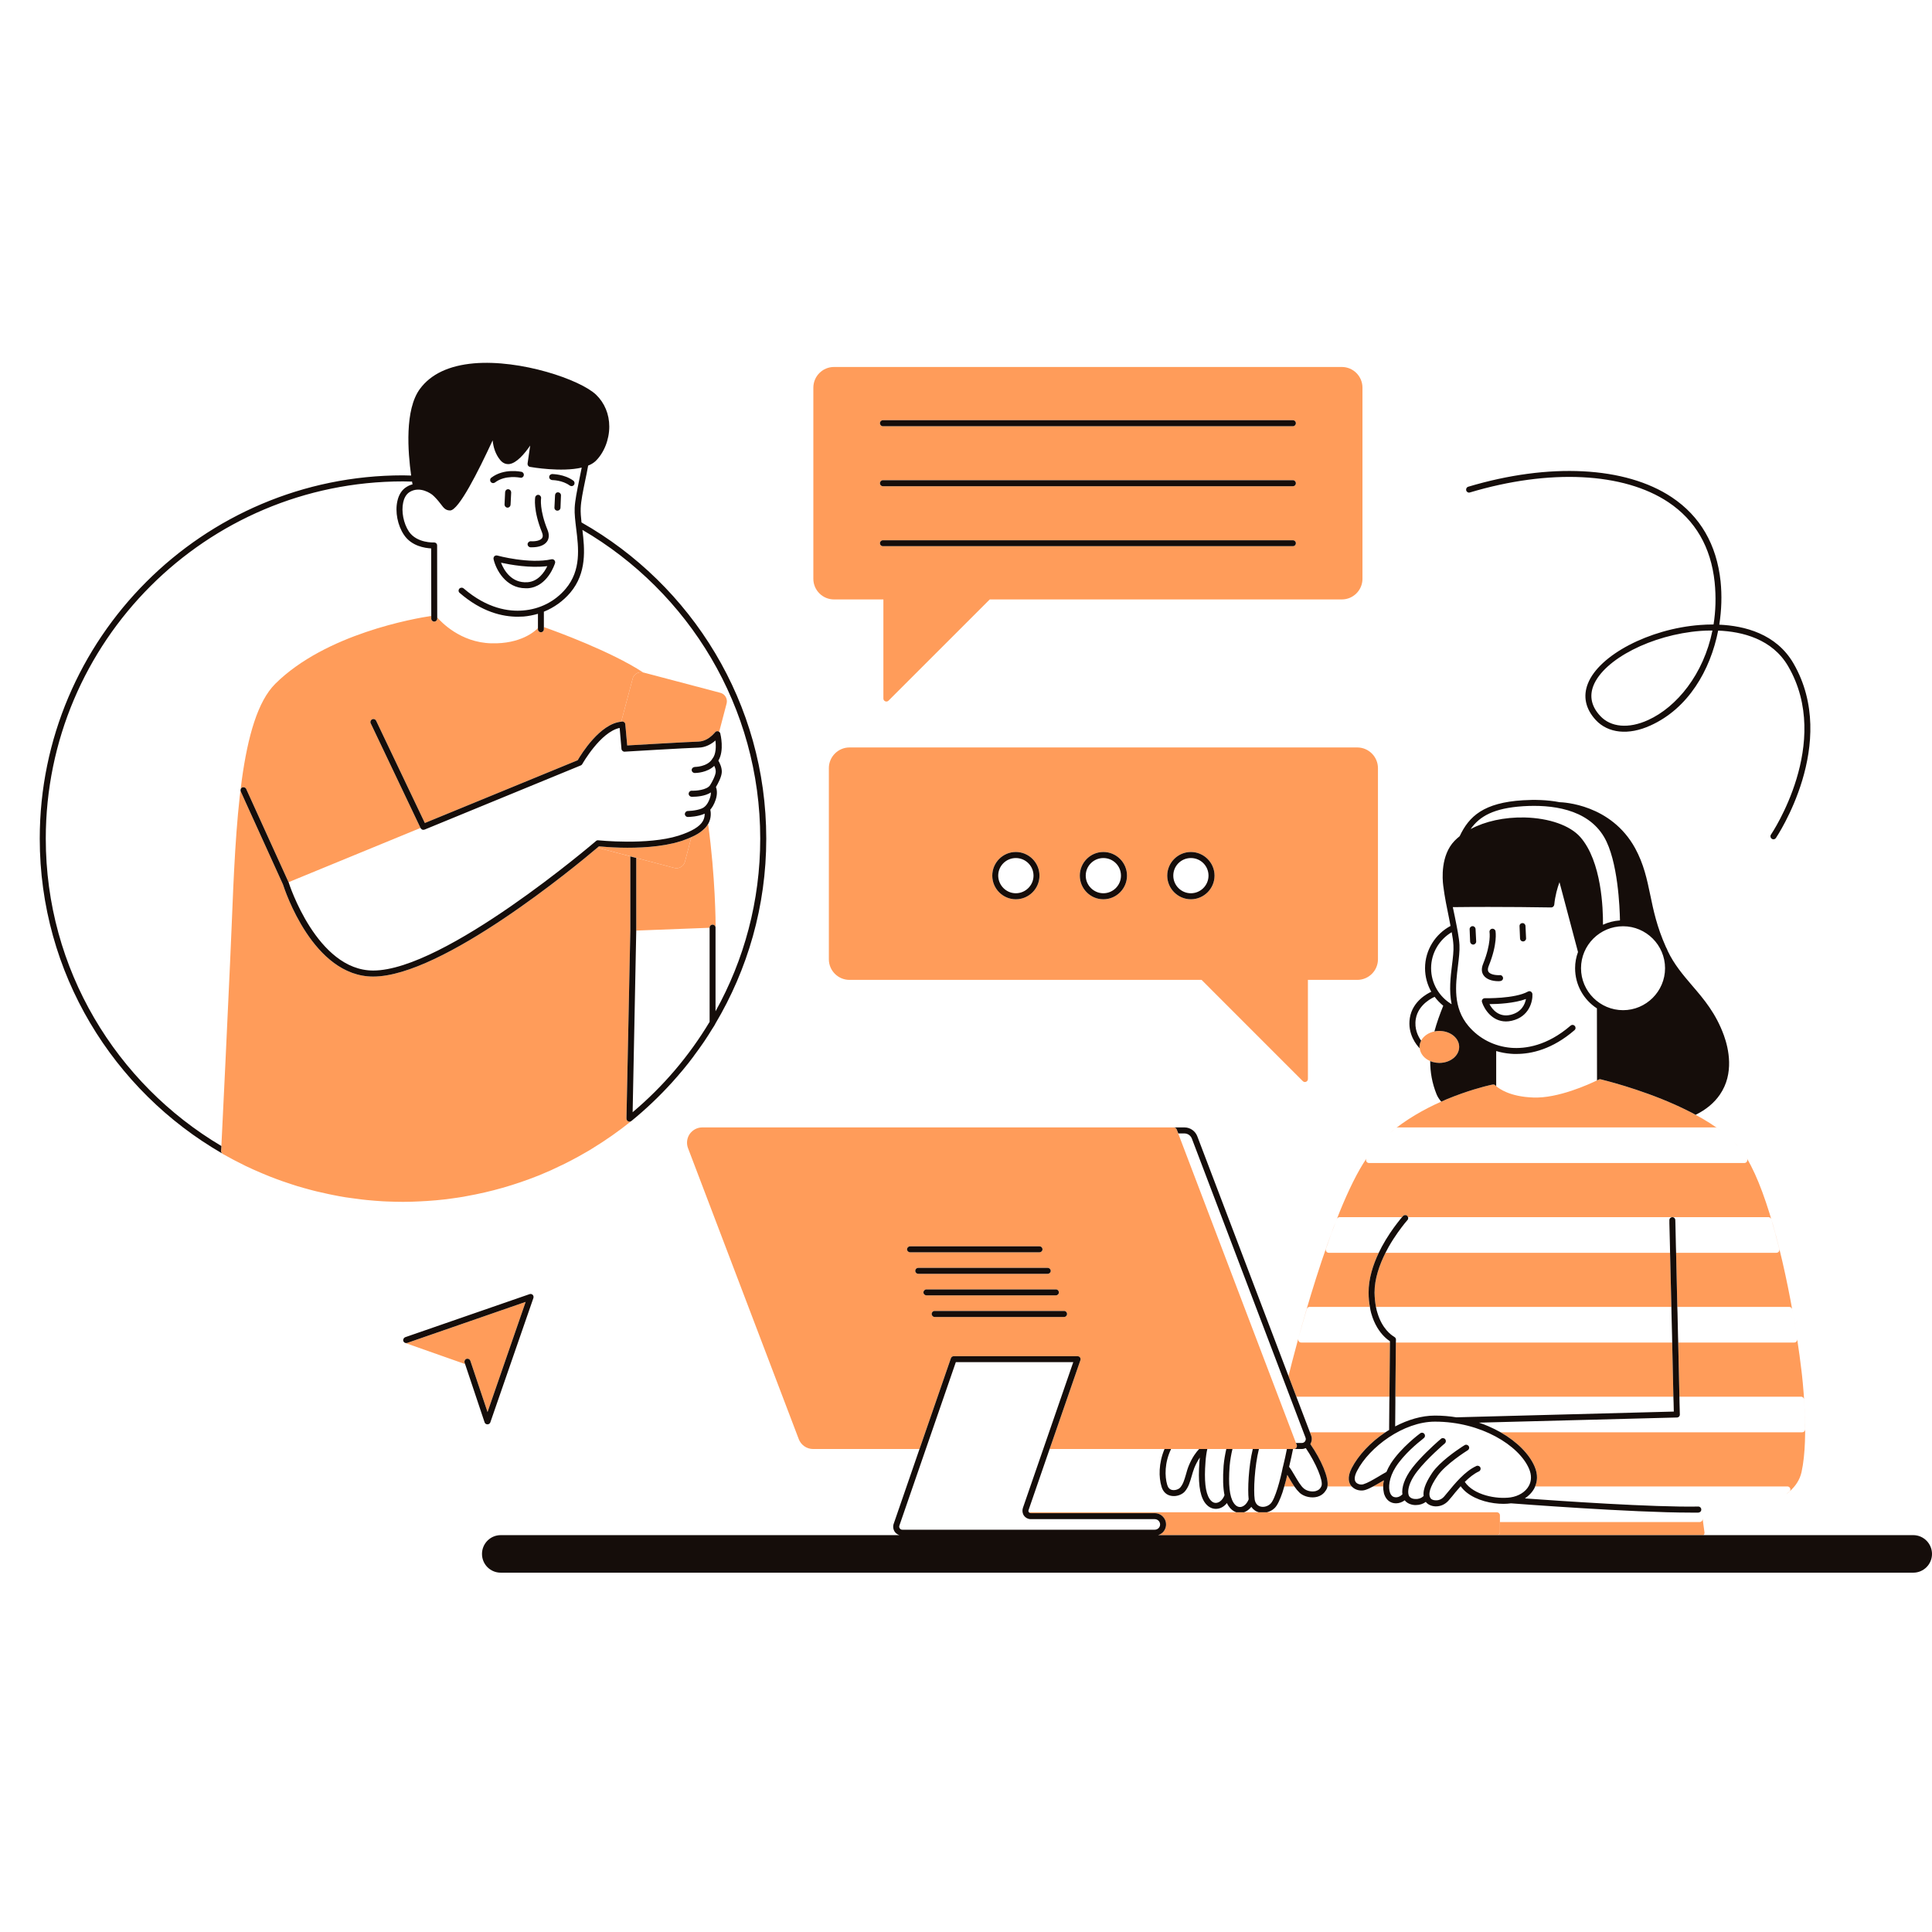 <svg xmlns="http://www.w3.org/2000/svg" xmlns:xlink="http://www.w3.org/1999/xlink" width="100" viewBox="0 0 75 75" height="100" preserveAspectRatio="xMidYMid meet"><defs><clipPath id="ce8ee00ee7"><path d="M 1.543 14 L 75 14 L 75 61.188 L 1.543 61.188 Z M 1.543 14 " clip-rule="nonzero"></path></clipPath><clipPath id="9cb7a5c167"><path d="M 1.543 14 L 75 14 L 75 61.188 L 1.543 61.188 Z M 1.543 14 " clip-rule="nonzero"></path></clipPath></defs><rect x="-7.5" width="90" fill="#ffffff" y="-7.5" height="90" fill-opacity="1"></rect><rect x="-7.5" width="90" fill="#ffffff" y="-7.5" height="90" fill-opacity="1"></rect><g clip-path="url(#ce8ee00ee7)"><path fill="#ffffff" d="M 16.305 46.637 C 16.086 46.648 15.863 46.656 15.645 46.656 C 15.434 46.656 15.223 46.648 15.008 46.641 C 14.953 46.637 14.898 46.633 14.844 46.633 C 14.645 46.621 14.449 46.605 14.25 46.586 C 14.191 46.578 14.129 46.57 14.066 46.566 C 13.93 46.551 13.789 46.531 13.652 46.512 C 13.566 46.5 13.484 46.488 13.402 46.477 C 13.234 46.449 13.062 46.418 12.895 46.383 C 12.805 46.367 12.711 46.344 12.621 46.324 C 12.516 46.301 12.414 46.277 12.309 46.254 C 12.219 46.23 12.125 46.211 12.035 46.184 C 11.871 46.141 11.707 46.094 11.547 46.047 C 11.465 46.02 11.387 45.996 11.305 45.969 C 11.184 45.93 11.059 45.887 10.934 45.844 C 10.875 45.82 10.812 45.801 10.75 45.777 C 10.566 45.711 10.387 45.637 10.207 45.562 C 10.168 45.547 10.129 45.531 10.09 45.512 C 9.91 45.438 9.734 45.355 9.559 45.273 C 9.551 45.27 9.539 45.262 9.527 45.258 C 9.227 45.113 8.934 44.957 8.641 44.793 C 8.637 44.789 8.633 44.781 8.629 44.777 C 4.398 42.34 1.543 37.777 1.543 32.555 C 1.543 24.781 7.871 18.453 15.645 18.453 C 15.75 18.453 15.855 18.461 15.961 18.461 C 15.832 17.543 15.707 15.902 16.301 15.098 C 16.723 14.523 17.43 14.191 18.395 14.105 C 20.207 13.949 22.523 14.734 23.141 15.324 C 23.473 15.641 23.652 16.078 23.652 16.559 C 23.652 17.074 23.445 17.586 23.117 17.902 C 23.039 17.973 22.945 18.031 22.832 18.074 C 22.797 18.281 22.754 18.477 22.715 18.664 C 22.633 19.082 22.559 19.441 22.543 19.723 C 22.535 19.887 22.551 20.078 22.574 20.281 C 26.852 22.707 29.746 27.297 29.746 32.555 C 29.746 35.18 29.023 37.641 27.766 39.746 C 27.766 39.75 27.766 39.758 27.762 39.758 C 27.75 39.785 27.734 39.809 27.719 39.832 C 27.695 39.871 27.668 39.91 27.645 39.953 C 27.547 40.105 27.453 40.258 27.352 40.406 C 27.332 40.434 27.312 40.461 27.293 40.492 C 27.184 40.652 27.07 40.809 26.953 40.965 C 26.941 40.984 26.93 41 26.918 41.016 C 26.793 41.184 26.664 41.348 26.531 41.508 C 26.523 41.516 26.52 41.523 26.512 41.531 C 26.371 41.699 26.227 41.867 26.078 42.031 C 25.594 42.562 25.074 43.059 24.512 43.516 C 24.023 43.91 23.508 44.273 22.977 44.598 C 22.93 44.625 22.883 44.652 22.836 44.68 C 22.707 44.754 22.578 44.828 22.445 44.902 C 22.348 44.957 22.25 45.008 22.152 45.059 C 22.07 45.102 21.992 45.141 21.914 45.18 C 21.785 45.242 21.656 45.305 21.527 45.363 C 21.48 45.387 21.434 45.406 21.387 45.43 C 21.23 45.496 21.078 45.566 20.922 45.629 C 20.906 45.633 20.895 45.637 20.879 45.645 C 19.996 46 19.07 46.266 18.109 46.434 C 18.07 46.441 18.031 46.449 17.992 46.457 C 17.848 46.48 17.699 46.504 17.551 46.523 C 17.473 46.535 17.395 46.543 17.316 46.555 C 17.191 46.566 17.066 46.582 16.941 46.594 C 16.824 46.605 16.707 46.613 16.59 46.621 C 16.496 46.625 16.398 46.633 16.305 46.637 Z M 75 60.324 C 75 60.727 74.672 61.051 74.273 61.051 L 19.438 61.051 C 19.035 61.051 18.711 60.727 18.711 60.324 C 18.711 59.922 19.035 59.594 19.438 59.594 L 34.914 59.594 C 34.844 59.57 34.781 59.527 34.738 59.469 C 34.672 59.375 34.656 59.254 34.695 59.148 L 35.695 56.25 L 31.559 56.25 C 31.316 56.25 31.094 56.094 31.008 55.867 L 26.707 44.566 C 26.641 44.387 26.664 44.184 26.773 44.023 C 26.887 43.863 27.066 43.766 27.262 43.766 L 45.98 43.766 C 46.203 43.766 46.402 43.906 46.48 44.113 L 50.02 53.418 C 50.246 52.496 51.629 47.051 53.051 44.965 C 53.094 44.902 53.133 44.852 53.168 44.801 C 53.211 44.746 53.246 44.695 53.285 44.652 C 53.344 44.582 53.406 44.512 53.473 44.441 C 53.484 44.43 53.496 44.418 53.508 44.402 C 53.57 44.34 53.633 44.277 53.699 44.215 C 53.699 44.211 53.703 44.211 53.707 44.207 C 53.781 44.137 53.863 44.062 53.945 43.992 C 54.574 43.457 55.293 43.055 55.945 42.766 C 55.871 42.676 55.809 42.582 55.766 42.477 C 55.59 42.039 55.52 41.613 55.52 41.191 C 55.293 41.094 55.137 40.91 55.113 40.695 C 55 40.582 54.629 40.145 54.73 39.516 C 54.836 38.863 55.426 38.562 55.562 38.5 C 55.41 38.23 55.32 37.918 55.32 37.586 C 55.32 36.875 55.723 36.258 56.309 35.945 C 56.289 35.848 56.27 35.742 56.25 35.637 C 56.172 35.258 56.082 34.828 56.027 34.387 C 55.992 34.121 55.922 33.203 56.465 32.641 C 56.523 32.578 56.594 32.52 56.664 32.461 C 57.027 31.691 57.59 31.16 59.121 31.066 C 59.559 31.039 60.059 31.047 60.543 31.141 C 60.684 31.145 62.539 31.219 63.477 32.93 C 63.812 33.547 63.934 34.125 64.062 34.738 C 64.188 35.348 64.32 35.98 64.672 36.766 C 64.695 36.809 64.719 36.855 64.738 36.906 C 64.738 36.906 64.738 36.91 64.738 36.91 C 64.988 37.441 65.328 37.836 65.684 38.254 C 66.141 38.785 66.609 39.336 66.922 40.195 C 67.105 40.703 67.328 41.676 66.766 42.492 C 66.547 42.812 66.234 43.074 65.824 43.277 C 66.203 43.48 66.566 43.707 66.883 43.957 C 66.891 43.965 66.898 43.969 66.906 43.977 C 66.973 44.027 67.039 44.082 67.102 44.137 C 67.109 44.145 67.117 44.152 67.125 44.156 C 67.188 44.215 67.25 44.273 67.312 44.332 C 67.312 44.336 67.316 44.336 67.316 44.34 C 67.379 44.402 67.438 44.465 67.492 44.527 C 67.504 44.543 67.52 44.559 67.531 44.574 C 67.594 44.648 67.656 44.727 67.707 44.805 C 67.707 44.805 67.711 44.809 67.711 44.809 C 67.719 44.82 67.723 44.832 67.73 44.84 C 67.758 44.883 67.785 44.922 67.812 44.965 C 67.812 44.969 67.812 44.969 67.816 44.973 C 68.648 46.359 69.359 49.32 69.762 51.965 C 69.766 51.969 69.766 51.977 69.766 51.984 C 69.828 52.406 69.887 52.82 69.934 53.219 C 69.949 53.332 70.246 55.758 69.934 57.152 C 69.863 57.457 69.699 57.695 69.473 57.895 C 69.469 57.898 69.469 57.906 69.461 57.91 C 69.426 57.941 69.387 57.973 69.344 58 C 69.328 58.012 69.312 58.023 69.297 58.035 C 69.258 58.062 69.219 58.086 69.176 58.109 C 69.152 58.125 69.129 58.137 69.105 58.152 C 69.066 58.172 69.027 58.195 68.984 58.215 C 68.949 58.23 68.914 58.246 68.879 58.262 C 68.82 58.285 68.758 58.312 68.691 58.336 C 68.648 58.352 68.602 58.367 68.555 58.383 C 68.523 58.395 68.488 58.402 68.453 58.414 C 68.398 58.43 68.348 58.445 68.293 58.457 C 68.262 58.465 68.234 58.473 68.203 58.48 C 68.027 58.523 67.844 58.559 67.656 58.586 C 67.645 58.59 67.629 58.59 67.617 58.594 C 67.531 58.605 67.441 58.617 67.352 58.629 C 67.34 58.629 67.328 58.633 67.316 58.633 C 67.113 58.656 66.906 58.672 66.703 58.688 C 66.695 58.688 66.688 58.688 66.68 58.688 C 66.59 58.691 66.496 58.699 66.406 58.703 C 66.391 58.703 66.371 58.703 66.352 58.703 C 66.254 58.707 66.156 58.711 66.062 58.715 L 66.168 59.488 C 66.172 59.52 66.164 59.551 66.145 59.578 C 66.137 59.586 66.129 59.59 66.121 59.594 L 74.27 59.594 C 74.672 59.594 75 59.922 75 60.324 Z M 45.207 56.25 L 40.746 56.25 L 39.93 58.617 C 39.918 58.648 39.922 58.68 39.941 58.703 C 39.945 58.707 39.949 58.711 39.953 58.715 C 39.965 58.711 39.973 58.707 39.984 58.707 L 47.992 58.707 C 47.875 58.668 47.773 58.586 47.691 58.465 C 47.668 58.43 47.648 58.391 47.629 58.348 C 47.531 58.473 47.398 58.555 47.254 58.57 C 47.234 58.574 47.215 58.574 47.199 58.574 C 47.023 58.574 46.867 58.477 46.754 58.305 C 46.562 58.012 46.504 57.516 46.562 56.738 C 46.566 56.684 46.574 56.633 46.578 56.582 C 46.508 56.684 46.434 56.812 46.363 56.984 C 46.32 57.094 46.285 57.207 46.258 57.316 C 46.195 57.527 46.141 57.727 45.996 57.898 C 45.895 58.016 45.672 58.113 45.453 58.066 C 45.273 58.031 45.145 57.902 45.086 57.711 C 44.98 57.352 44.969 56.805 45.207 56.25 Z M 55.684 40.039 C 55.773 39.707 55.891 39.379 56.027 39.043 C 55.898 38.941 55.789 38.824 55.691 38.695 C 55.688 38.699 55.684 38.703 55.676 38.703 C 55.672 38.707 55.059 38.961 54.961 39.555 C 54.898 39.934 55.047 40.23 55.168 40.398 C 55.258 40.223 55.449 40.09 55.684 40.039 Z M 32.977 29.016 C 32.535 29.016 32.176 29.379 32.176 29.82 L 32.176 37.238 C 32.176 37.68 32.535 38.039 32.977 38.039 L 46.645 38.039 L 50.574 41.969 C 50.598 41.992 50.625 42.004 50.656 42.004 C 50.672 42.004 50.688 42 50.699 41.996 C 50.746 41.977 50.773 41.934 50.773 41.887 L 50.773 38.039 L 52.688 38.039 C 53.133 38.039 53.492 37.68 53.492 37.238 L 53.492 29.82 C 53.492 29.379 53.133 29.016 52.688 29.016 Z M 32.375 23.27 L 34.293 23.27 L 34.293 27.117 C 34.293 27.164 34.32 27.207 34.363 27.223 C 34.379 27.23 34.395 27.234 34.41 27.234 C 34.438 27.234 34.469 27.223 34.492 27.199 L 38.422 23.27 L 52.09 23.27 C 52.531 23.27 52.891 22.91 52.891 22.469 L 52.891 15.051 C 52.891 14.605 52.531 14.246 52.09 14.246 L 32.375 14.246 C 31.934 14.246 31.574 14.605 31.574 15.051 L 31.574 22.469 C 31.574 22.91 31.934 23.27 32.375 23.27 Z M 56.918 19.039 C 56.902 18.977 56.934 18.914 56.996 18.895 C 60.145 17.953 63.098 18.105 64.895 19.301 C 66.004 20.039 66.641 21.141 66.793 22.57 C 66.848 23.109 66.832 23.68 66.742 24.25 C 67.723 24.293 68.953 24.602 69.621 25.75 C 71.418 28.855 68.965 32.492 68.941 32.531 C 68.918 32.562 68.883 32.582 68.844 32.582 C 68.82 32.582 68.801 32.574 68.777 32.559 C 68.727 32.523 68.711 32.453 68.75 32.398 C 68.773 32.363 71.145 28.844 69.418 25.867 C 68.801 24.801 67.629 24.516 66.699 24.48 C 66.395 26.023 65.535 27.504 64.07 28.164 C 63.223 28.551 62.426 28.469 61.945 27.949 C 61.551 27.52 61.445 27.031 61.641 26.539 C 62.074 25.43 64.027 24.41 65.992 24.262 C 66.148 24.25 66.328 24.242 66.52 24.242 C 66.602 23.727 66.621 23.176 66.562 22.598 C 66.418 21.238 65.812 20.195 64.766 19.496 C 63.027 18.336 60.148 18.195 57.062 19.117 C 57 19.137 56.938 19.102 56.918 19.039 Z M 66.477 24.477 C 66.473 24.477 66.473 24.477 66.469 24.477 C 66.305 24.477 66.148 24.48 66.012 24.492 C 64.125 24.637 62.262 25.59 61.855 26.621 C 61.695 27.035 61.781 27.426 62.117 27.789 C 62.527 28.234 63.223 28.297 63.977 27.953 C 65.09 27.449 66.133 26.176 66.477 24.477 Z M 18.922 55.293 C 18.973 55.293 19.02 55.262 19.035 55.215 L 20.707 50.387 C 20.719 50.344 20.711 50.297 20.68 50.266 C 20.648 50.234 20.602 50.223 20.559 50.238 L 15.73 51.91 C 15.707 51.918 15.691 51.934 15.68 51.949 C 15.676 51.953 15.672 51.957 15.672 51.961 C 15.66 51.977 15.652 51.996 15.652 52.02 C 15.652 52.023 15.652 52.023 15.652 52.027 C 15.652 52.039 15.652 52.047 15.656 52.059 C 15.66 52.066 15.664 52.074 15.668 52.082 C 15.672 52.082 15.672 52.086 15.676 52.09 C 15.688 52.109 15.703 52.121 15.723 52.129 C 15.727 52.129 15.727 52.129 15.727 52.133 L 18.055 52.953 L 18.812 55.215 C 18.828 55.262 18.863 55.289 18.922 55.293 Z M 18.922 55.293 " fill-opacity="1" fill-rule="nonzero"></path></g><path fill="#ff9c5a" d="M 24.656 26.184 C 24.609 26.227 24.574 26.281 24.559 26.348 L 24.117 28.012 C 23.293 28.09 22.559 29.281 22.426 29.512 L 16.492 31.949 L 14.602 27.98 C 14.574 27.922 14.504 27.895 14.445 27.926 C 14.387 27.953 14.363 28.02 14.391 28.078 L 16.324 32.141 L 11.203 34.246 C 11.199 34.246 11.203 34.242 11.199 34.242 L 9.57 30.656 L 9.559 30.629 C 9.531 30.57 9.465 30.543 9.402 30.57 C 9.344 30.598 9.32 30.668 9.348 30.727 L 9.52 31.109 L 10.984 34.332 C 11.051 34.535 12.148 37.91 14.488 37.91 C 17.18 37.91 22.391 33.586 23.191 32.906 L 24.469 33.242 L 24.469 36.125 L 24.32 43.367 L 24.32 43.422 C 24.32 43.469 24.344 43.512 24.387 43.531 C 24.402 43.539 24.418 43.543 24.438 43.543 C 24.465 43.543 24.488 43.531 24.512 43.516 C 24.023 43.91 23.508 44.27 22.977 44.594 C 22.93 44.625 22.883 44.648 22.836 44.68 C 22.707 44.754 22.578 44.828 22.445 44.902 C 22.348 44.957 22.25 45.008 22.152 45.059 C 22.07 45.098 21.992 45.141 21.914 45.18 C 21.785 45.242 21.656 45.305 21.527 45.363 C 21.48 45.387 21.434 45.406 21.387 45.43 C 21.23 45.496 21.078 45.562 20.922 45.629 C 20.906 45.633 20.895 45.637 20.879 45.645 C 19.988 46 19.059 46.266 18.109 46.434 C 18.07 46.441 18.035 46.449 17.992 46.457 C 17.848 46.48 17.699 46.504 17.551 46.523 C 17.473 46.535 17.395 46.543 17.316 46.555 C 17.191 46.566 17.066 46.582 16.941 46.594 C 16.824 46.605 16.707 46.613 16.59 46.621 C 16.496 46.625 16.398 46.633 16.305 46.637 C 16.086 46.648 15.867 46.656 15.645 46.656 C 15.434 46.656 15.223 46.648 15.012 46.641 C 14.953 46.637 14.898 46.633 14.844 46.633 C 14.645 46.621 14.449 46.605 14.25 46.586 C 14.191 46.578 14.129 46.57 14.066 46.566 C 13.93 46.551 13.789 46.531 13.652 46.512 C 13.57 46.5 13.484 46.488 13.402 46.477 C 13.234 46.449 13.062 46.418 12.895 46.383 C 12.805 46.367 12.711 46.344 12.621 46.324 C 12.516 46.301 12.414 46.277 12.309 46.254 C 12.219 46.23 12.125 46.211 12.035 46.184 C 11.871 46.141 11.707 46.094 11.547 46.047 C 11.465 46.02 11.387 45.996 11.305 45.969 C 11.184 45.93 11.059 45.887 10.934 45.844 C 10.875 45.82 10.812 45.801 10.75 45.777 C 10.566 45.711 10.387 45.637 10.207 45.562 C 10.168 45.547 10.129 45.531 10.09 45.512 C 9.91 45.438 9.734 45.355 9.559 45.273 C 9.551 45.27 9.539 45.262 9.527 45.258 C 9.23 45.113 8.934 44.957 8.641 44.793 C 8.637 44.789 8.633 44.781 8.629 44.777 C 8.602 44.754 8.582 44.723 8.586 44.688 C 8.586 44.621 8.59 44.555 8.594 44.488 C 8.684 42.68 8.805 40.137 8.93 37.398 C 8.953 36.93 8.973 36.449 8.992 35.965 C 9.152 32 9.32 27.898 10.688 26.543 C 12.645 24.602 16.098 24.008 16.742 23.91 L 16.742 24.012 C 16.742 24.078 16.793 24.129 16.859 24.129 C 16.922 24.129 16.973 24.078 16.973 24.012 L 16.973 23.969 C 17.113 24.129 17.867 24.945 19.074 24.973 C 20.219 25.004 20.766 24.504 20.883 24.383 L 20.883 24.426 C 20.883 24.492 20.934 24.543 21 24.543 C 21.062 24.543 21.117 24.492 21.117 24.426 L 21.117 24.344 C 21.559 24.5 23.711 25.281 24.969 26.105 C 24.852 26.078 24.738 26.109 24.656 26.184 Z M 27.277 32.23 C 27.168 32.328 27.02 32.418 26.84 32.496 L 26.59 33.449 C 26.566 33.539 26.512 33.613 26.43 33.656 C 26.379 33.688 26.32 33.703 26.262 33.703 C 26.23 33.703 26.203 33.699 26.172 33.691 L 24.699 33.305 L 24.699 36.125 L 27.547 36.016 L 27.547 36.008 C 27.547 35.945 27.598 35.895 27.664 35.895 C 27.727 35.895 27.781 35.945 27.781 36.008 C 27.781 35.863 27.773 34.043 27.488 31.984 C 27.441 32.074 27.371 32.152 27.277 32.23 Z M 56.695 57.703 L 56.707 57.703 C 56.707 57.703 56.703 57.699 56.703 57.695 C 56.699 57.699 56.699 57.703 56.695 57.703 Z M 64.914 52.117 L 54.188 52.117 L 54.168 54.219 L 64.961 54.219 Z M 53.305 57.703 L 53.695 57.703 C 53.695 57.629 53.703 57.551 53.723 57.465 C 53.684 57.488 53.645 57.512 53.609 57.531 C 53.5 57.594 53.402 57.652 53.305 57.703 Z M 50.898 55.727 C 50.938 55.836 50.926 55.957 50.867 56.059 C 51.281 56.66 51.59 57.371 51.531 57.703 L 52.473 57.703 C 52.469 57.699 52.465 57.699 52.461 57.691 C 52.363 57.574 52.285 57.359 52.473 56.992 C 52.727 56.5 53.199 55.988 53.781 55.602 L 50.852 55.602 Z M 64.832 48.633 L 53.785 48.633 C 53.551 49.098 53.359 49.641 53.359 50.18 C 53.363 50.387 53.383 50.57 53.414 50.734 L 64.883 50.734 Z M 49.973 57.254 C 49.941 57.383 49.902 57.543 49.855 57.703 L 50.246 57.703 C 50.18 57.609 50.117 57.5 50.055 57.395 C 50.027 57.348 50 57.301 49.973 57.254 Z M 66.094 58.953 C 66.098 58.988 66.09 59.02 66.066 59.047 C 66.043 59.07 66.012 59.086 65.98 59.086 L 58.227 59.086 L 58.227 59.484 C 58.227 59.539 58.188 59.586 58.133 59.594 L 66.121 59.594 C 66.129 59.59 66.137 59.586 66.145 59.578 C 66.164 59.551 66.172 59.52 66.168 59.488 L 66.062 58.715 Z M 66.883 43.957 C 66.891 43.965 66.898 43.969 66.906 43.977 C 66.898 43.969 66.891 43.965 66.883 43.957 Z M 54.266 43.766 L 66.59 43.766 C 66.613 43.766 66.637 43.773 66.656 43.789 C 66.734 43.844 66.809 43.902 66.883 43.957 C 66.566 43.707 66.203 43.48 65.824 43.277 C 65.742 43.23 65.656 43.184 65.566 43.141 C 64.164 42.43 62.617 42.02 62.227 41.922 C 62.184 41.91 62.148 41.902 62.137 41.898 C 62.109 41.891 62.082 41.895 62.059 41.906 C 62.059 41.91 62.035 41.922 61.996 41.941 C 61.707 42.082 60.477 42.648 59.516 42.605 C 58.609 42.574 58.191 42.258 58.082 42.164 C 58.062 42.148 58.055 42.137 58.055 42.137 C 58.027 42.105 57.984 42.094 57.941 42.102 C 57.934 42.102 57.898 42.109 57.852 42.121 C 57.609 42.176 56.953 42.344 56.172 42.668 C 56.098 42.699 56.023 42.734 55.945 42.766 C 55.293 43.055 54.574 43.457 53.945 43.992 C 54.027 43.926 54.109 43.855 54.195 43.789 C 54.215 43.773 54.242 43.766 54.266 43.766 Z M 53.707 44.207 C 53.781 44.137 53.863 44.062 53.945 43.992 C 53.863 44.062 53.785 44.133 53.707 44.207 Z M 67.316 44.34 C 67.379 44.402 67.438 44.465 67.492 44.527 C 67.438 44.461 67.379 44.402 67.316 44.34 Z M 67.102 44.137 C 67.039 44.082 66.973 44.027 66.906 43.977 C 66.973 44.027 67.039 44.082 67.102 44.137 Z M 67.125 44.156 C 67.188 44.215 67.25 44.273 67.312 44.332 C 67.25 44.273 67.188 44.215 67.125 44.156 Z M 67.316 44.34 C 67.316 44.336 67.312 44.336 67.312 44.332 C 67.312 44.336 67.316 44.336 67.316 44.34 Z M 67.125 44.156 C 67.117 44.148 67.109 44.145 67.102 44.137 C 67.109 44.145 67.117 44.152 67.125 44.156 Z M 69.461 57.91 C 69.469 57.906 69.469 57.898 69.473 57.895 C 69.43 57.93 69.391 57.965 69.344 58 C 69.387 57.969 69.426 57.941 69.461 57.91 Z M 67.816 45.09 C 67.797 45.125 67.758 45.148 67.715 45.148 L 53.148 45.148 C 53.102 45.148 53.062 45.125 53.043 45.086 C 53.023 45.047 53.027 45.004 53.051 44.965 C 51.629 47.051 50.246 52.496 50.02 53.418 L 50.125 53.695 L 50.324 54.219 L 53.938 54.219 L 53.957 52.117 L 50.512 52.117 C 50.477 52.117 50.441 52.102 50.418 52.07 C 50.398 52.043 50.391 52.004 50.398 51.969 C 50.496 51.621 50.605 51.234 50.727 50.82 C 50.742 50.77 50.785 50.734 50.836 50.734 L 53.176 50.734 C 53.148 50.57 53.129 50.387 53.129 50.18 C 53.125 49.641 53.301 49.102 53.523 48.633 L 51.582 48.633 C 51.543 48.633 51.508 48.613 51.488 48.582 C 51.465 48.555 51.461 48.512 51.473 48.477 C 51.613 48.066 51.758 47.68 51.895 47.324 C 51.914 47.281 51.957 47.25 52.004 47.25 L 54.426 47.25 C 54.445 47.23 54.461 47.215 54.465 47.207 C 54.508 47.16 54.582 47.156 54.629 47.199 C 54.645 47.215 54.652 47.23 54.66 47.25 L 68.652 47.25 C 68.703 47.25 68.746 47.285 68.762 47.336 C 68.867 47.695 68.973 48.082 69.074 48.488 C 69.082 48.523 69.074 48.559 69.055 48.586 C 69.031 48.617 68.996 48.633 68.961 48.633 L 65.066 48.633 L 65.113 50.734 L 69.461 50.734 C 69.516 50.734 69.562 50.777 69.574 50.832 C 69.641 51.203 69.703 51.582 69.762 51.965 C 69.359 49.32 68.648 46.359 67.816 44.973 C 67.836 45.008 67.836 45.055 67.816 45.09 Z M 69.762 51.965 C 69.766 51.969 69.766 51.977 69.766 51.984 C 69.766 51.977 69.766 51.969 69.762 51.965 Z M 69.934 53.219 C 69.887 52.82 69.832 52.406 69.766 51.984 C 69.77 52.016 69.762 52.051 69.738 52.078 C 69.719 52.102 69.684 52.117 69.652 52.117 L 65.148 52.117 L 65.195 54.219 L 69.918 54.219 C 69.98 54.219 70.031 54.27 70.035 54.328 C 70.062 54.738 70.074 55.129 70.074 55.484 C 70.074 55.516 70.062 55.547 70.043 55.566 C 70.02 55.59 69.988 55.602 69.961 55.602 L 58.254 55.602 C 58.902 55.973 59.367 56.453 59.57 56.918 C 59.715 57.254 59.672 57.52 59.594 57.703 L 69.387 57.703 C 69.434 57.703 69.48 57.734 69.496 57.781 C 69.512 57.82 69.5 57.863 69.473 57.895 C 69.699 57.695 69.863 57.457 69.934 57.152 C 70.246 55.758 69.949 53.332 69.934 53.219 Z M 53.168 44.801 C 53.129 44.852 53.09 44.91 53.051 44.965 C 53.094 44.902 53.133 44.852 53.168 44.801 Z M 55.52 41.191 C 55.594 41.219 55.672 41.242 55.754 41.254 C 55.793 41.258 55.836 41.262 55.875 41.262 C 56.301 41.262 56.645 40.984 56.645 40.641 C 56.645 40.312 56.328 40.047 55.934 40.023 C 55.914 40.023 55.895 40.02 55.875 40.02 C 55.809 40.02 55.746 40.027 55.684 40.039 C 55.449 40.09 55.258 40.223 55.168 40.398 C 55.125 40.473 55.105 40.555 55.105 40.641 C 55.105 40.66 55.109 40.68 55.113 40.695 C 55.137 40.91 55.293 41.094 55.52 41.191 Z M 50.574 41.969 L 46.645 38.039 L 32.977 38.039 C 32.535 38.039 32.176 37.68 32.176 37.238 L 32.176 29.82 C 32.176 29.379 32.535 29.016 32.977 29.016 L 52.688 29.016 C 53.133 29.016 53.492 29.379 53.492 29.82 L 53.492 37.238 C 53.492 37.68 53.133 38.039 52.688 38.039 L 50.773 38.039 L 50.773 41.887 C 50.773 41.934 50.746 41.977 50.699 41.996 C 50.688 42 50.672 42.004 50.656 42.004 C 50.625 42.004 50.598 41.992 50.574 41.969 Z M 46.23 34.91 C 46.734 34.91 47.148 34.496 47.148 33.992 C 47.148 33.488 46.734 33.074 46.23 33.074 C 45.727 33.074 45.312 33.488 45.312 33.992 C 45.312 34.496 45.727 34.91 46.23 34.91 Z M 42.832 33.074 C 42.328 33.074 41.918 33.488 41.918 33.992 C 41.918 34.496 42.328 34.91 42.832 34.91 C 43.34 34.91 43.75 34.496 43.75 33.992 C 43.75 33.488 43.34 33.074 42.832 33.074 Z M 38.52 33.992 C 38.52 34.496 38.93 34.91 39.434 34.91 C 39.941 34.91 40.352 34.496 40.352 33.992 C 40.352 33.488 39.941 33.074 39.434 33.074 C 38.93 33.074 38.52 33.488 38.52 33.992 Z M 38.52 33.992 " fill-opacity="1" fill-rule="nonzero"></path><path fill="#ff9c5a" d="M 24.152 28.008 C 24.141 28.008 24.129 28.012 24.117 28.012 L 24.559 26.348 C 24.574 26.281 24.609 26.227 24.656 26.184 C 24.738 26.109 24.852 26.078 24.965 26.105 C 24.969 26.105 24.973 26.105 24.973 26.105 L 27.965 26.895 C 28.145 26.941 28.254 27.129 28.207 27.309 L 27.918 28.41 C 27.902 28.398 27.891 28.391 27.871 28.387 C 27.828 28.379 27.781 28.395 27.754 28.434 C 27.754 28.434 27.711 28.488 27.637 28.555 C 27.527 28.656 27.344 28.781 27.109 28.789 C 26.715 28.801 24.836 28.91 24.348 28.938 L 24.289 28.281 L 24.273 28.113 C 24.27 28.051 24.215 28.008 24.152 28.008 Z M 26.57 32.605 C 26.52 32.625 26.465 32.645 26.41 32.66 C 25.688 32.887 24.766 32.922 24.094 32.906 C 23.688 32.895 23.371 32.867 23.25 32.855 C 23.234 32.871 23.215 32.887 23.191 32.906 L 24.469 33.242 L 24.699 33.305 L 26.172 33.691 C 26.203 33.699 26.23 33.703 26.262 33.703 C 26.32 33.703 26.379 33.688 26.43 33.656 C 26.512 33.613 26.566 33.539 26.59 33.449 L 26.84 32.496 C 26.758 32.535 26.668 32.57 26.57 32.605 Z M 58.109 58.707 L 39.984 58.707 C 39.973 58.707 39.965 58.711 39.953 58.715 C 39.973 58.73 39.992 58.742 40.016 58.742 L 44.828 58.742 C 44.984 58.742 45.117 58.82 45.195 58.941 C 45.242 59.008 45.266 59.09 45.266 59.18 C 45.266 59.246 45.25 59.309 45.223 59.367 C 45.172 59.477 45.074 59.559 44.957 59.594 L 58.133 59.594 C 58.188 59.582 58.227 59.539 58.227 59.484 L 58.227 58.824 C 58.227 58.762 58.176 58.707 58.109 58.707 Z M 41.828 52.648 L 37.023 52.648 C 36.973 52.648 36.93 52.68 36.914 52.727 L 35.777 56.016 L 35.695 56.25 L 31.559 56.25 C 31.316 56.25 31.094 56.094 31.008 55.867 L 26.707 44.566 C 26.641 44.387 26.664 44.184 26.773 44.023 C 26.887 43.863 27.066 43.766 27.262 43.766 L 45.57 43.766 C 45.617 43.766 45.664 43.797 45.68 43.844 L 45.738 44 L 50.309 56.016 L 50.336 56.09 C 50.352 56.125 50.348 56.168 50.324 56.199 C 50.305 56.23 50.266 56.25 50.23 56.25 L 40.746 56.25 L 40.828 56.016 L 41.941 52.801 C 41.953 52.766 41.945 52.727 41.926 52.695 C 41.902 52.664 41.867 52.648 41.828 52.648 Z M 35.328 48.613 L 40.352 48.613 C 40.418 48.613 40.469 48.562 40.469 48.5 C 40.469 48.434 40.418 48.383 40.352 48.383 L 35.328 48.383 C 35.266 48.383 35.211 48.434 35.211 48.5 C 35.211 48.562 35.266 48.613 35.328 48.613 Z M 40.672 49.449 C 40.734 49.449 40.789 49.398 40.789 49.336 C 40.789 49.27 40.734 49.219 40.672 49.219 L 35.648 49.219 C 35.582 49.219 35.531 49.27 35.531 49.336 C 35.531 49.398 35.582 49.449 35.648 49.449 Z M 35.965 50.285 L 40.988 50.285 C 41.055 50.285 41.105 50.234 41.105 50.172 C 41.105 50.105 41.055 50.055 40.988 50.055 L 35.965 50.055 C 35.902 50.055 35.848 50.105 35.848 50.172 C 35.848 50.234 35.902 50.285 35.965 50.285 Z M 41.422 51.008 C 41.422 50.941 41.371 50.891 41.309 50.891 L 36.281 50.891 C 36.219 50.891 36.168 50.941 36.168 51.008 C 36.168 51.07 36.219 51.125 36.281 51.125 L 41.309 51.125 C 41.371 51.125 41.422 51.07 41.422 51.008 Z M 31.574 22.469 L 31.574 15.051 C 31.574 14.605 31.934 14.246 32.375 14.246 L 52.09 14.246 C 52.531 14.246 52.891 14.605 52.891 15.051 L 52.891 22.469 C 52.891 22.91 52.531 23.27 52.09 23.27 L 38.422 23.27 L 34.492 27.199 C 34.469 27.223 34.438 27.234 34.41 27.234 C 34.395 27.234 34.379 27.23 34.363 27.223 C 34.32 27.207 34.293 27.164 34.293 27.117 L 34.293 23.27 L 32.375 23.27 C 31.934 23.27 31.574 22.91 31.574 22.469 Z M 34.16 16.43 C 34.16 16.492 34.211 16.547 34.277 16.547 L 50.188 16.547 C 50.254 16.547 50.305 16.492 50.305 16.43 C 50.305 16.363 50.254 16.312 50.188 16.312 L 34.277 16.312 C 34.211 16.312 34.16 16.363 34.16 16.43 Z M 34.16 18.758 C 34.16 18.824 34.211 18.875 34.277 18.875 L 50.188 18.875 C 50.254 18.875 50.305 18.824 50.305 18.758 C 50.305 18.695 50.254 18.641 50.188 18.641 L 34.277 18.641 C 34.211 18.641 34.16 18.695 34.16 18.758 Z M 34.16 21.086 C 34.16 21.152 34.211 21.203 34.277 21.203 L 50.188 21.203 C 50.254 21.203 50.305 21.152 50.305 21.086 C 50.305 21.023 50.254 20.973 50.188 20.973 L 34.277 20.973 C 34.211 20.973 34.16 21.023 34.16 21.086 Z M 15.723 52.129 C 15.727 52.129 15.727 52.129 15.727 52.133 L 18.055 52.953 L 18.035 52.898 C 18.016 52.836 18.051 52.77 18.109 52.75 C 18.137 52.742 18.164 52.742 18.191 52.754 C 18.203 52.758 18.211 52.766 18.223 52.773 C 18.227 52.777 18.23 52.777 18.23 52.781 C 18.242 52.793 18.254 52.809 18.258 52.824 L 18.926 54.816 L 20.406 50.539 L 15.805 52.133 C 15.777 52.141 15.75 52.137 15.723 52.129 Z M 15.652 52.02 C 15.652 52.023 15.652 52.023 15.652 52.027 C 15.652 52.023 15.652 52.02 15.652 52.02 Z M 15.652 52.02 " fill-opacity="1" fill-rule="nonzero"></path><g clip-path="url(#9cb7a5c167)"><path fill="#150d0a" d="M 50.125 53.695 L 50.324 54.219 L 50.414 54.453 L 50.762 55.367 L 50.852 55.602 L 50.898 55.727 C 50.941 55.836 50.926 55.957 50.867 56.059 C 51.285 56.66 51.594 57.371 51.531 57.703 C 51.527 57.723 51.523 57.746 51.52 57.762 C 51.492 57.828 51.453 57.887 51.41 57.938 C 51.34 58.016 51.25 58.074 51.137 58.105 C 50.918 58.164 50.641 58.109 50.469 57.965 C 50.461 57.957 50.449 57.945 50.441 57.938 C 50.375 57.875 50.309 57.797 50.246 57.703 C 50.18 57.609 50.117 57.5 50.055 57.395 C 50.027 57.348 50 57.301 49.973 57.254 C 49.945 57.383 49.902 57.543 49.855 57.703 C 49.832 57.781 49.809 57.859 49.785 57.938 C 49.695 58.199 49.594 58.438 49.477 58.547 C 49.391 58.629 49.289 58.68 49.18 58.707 L 48.875 58.707 C 48.859 58.703 48.848 58.703 48.832 58.695 C 48.789 58.684 48.75 58.66 48.715 58.637 C 48.66 58.598 48.613 58.551 48.574 58.496 C 48.559 58.52 48.535 58.543 48.516 58.562 C 48.449 58.629 48.371 58.68 48.289 58.707 L 47.992 58.707 C 47.879 58.668 47.773 58.586 47.691 58.461 C 47.668 58.426 47.648 58.391 47.629 58.348 C 47.531 58.473 47.398 58.555 47.258 58.57 C 47.238 58.574 47.219 58.574 47.199 58.574 C 47.023 58.574 46.867 58.477 46.754 58.305 C 46.566 58.012 46.504 57.516 46.562 56.738 C 46.566 56.684 46.574 56.633 46.578 56.582 C 46.508 56.684 46.434 56.812 46.363 56.984 C 46.32 57.094 46.289 57.207 46.258 57.312 C 46.195 57.527 46.141 57.727 45.996 57.898 C 45.895 58.016 45.672 58.113 45.453 58.066 C 45.273 58.031 45.145 57.902 45.09 57.711 C 44.98 57.352 44.973 56.805 45.207 56.25 L 45.461 56.25 C 45.207 56.777 45.211 57.309 45.312 57.645 C 45.344 57.754 45.406 57.82 45.5 57.84 C 45.633 57.867 45.77 57.801 45.816 57.746 C 45.93 57.613 45.977 57.445 46.035 57.25 C 46.066 57.137 46.098 57.02 46.148 56.898 C 46.285 56.566 46.441 56.363 46.551 56.25 L 46.867 56.25 C 46.836 56.391 46.809 56.566 46.797 56.758 C 46.742 57.469 46.793 57.934 46.949 58.176 C 47.027 58.297 47.121 58.355 47.227 58.34 C 47.355 58.324 47.473 58.207 47.535 58.043 C 47.477 57.758 47.465 57.383 47.5 56.898 C 47.52 56.668 47.562 56.441 47.605 56.25 L 47.844 56.25 C 47.797 56.441 47.754 56.68 47.734 56.914 C 47.68 57.629 47.73 58.094 47.887 58.336 C 47.965 58.457 48.059 58.512 48.168 58.5 C 48.293 58.48 48.41 58.367 48.473 58.203 C 48.43 57.832 48.465 56.941 48.633 56.25 L 48.871 56.25 C 48.703 56.922 48.656 57.855 48.707 58.207 C 48.727 58.34 48.797 58.438 48.91 58.477 C 49.039 58.523 49.207 58.484 49.32 58.375 C 49.5 58.207 49.711 57.41 49.801 56.945 C 49.801 56.945 49.805 56.945 49.805 56.941 C 49.805 56.941 49.805 56.941 49.805 56.938 C 49.863 56.715 49.922 56.426 49.957 56.25 L 50.195 56.25 C 50.164 56.406 50.102 56.699 50.043 56.941 C 50.113 57.031 50.184 57.152 50.258 57.277 C 50.371 57.469 50.496 57.688 50.617 57.785 C 50.734 57.883 50.926 57.922 51.078 57.883 C 51.188 57.852 51.262 57.785 51.301 57.68 C 51.371 57.484 51.09 56.805 50.691 56.215 C 50.645 56.234 50.594 56.25 50.539 56.25 L 50.23 56.25 C 50.27 56.25 50.305 56.23 50.324 56.199 C 50.348 56.168 50.352 56.125 50.34 56.09 L 50.309 56.016 L 50.539 56.016 C 50.59 56.016 50.633 55.992 50.664 55.949 C 50.691 55.906 50.699 55.855 50.68 55.809 L 46.266 44.195 C 46.219 44.078 46.105 44 45.98 44 L 45.742 44 L 45.68 43.844 C 45.664 43.797 45.621 43.766 45.57 43.766 L 45.98 43.766 C 46.203 43.766 46.402 43.906 46.48 44.113 L 50.02 53.418 Z M 8.594 44.488 C 4.516 42.07 1.777 37.629 1.777 32.555 C 1.777 24.906 7.996 18.688 15.645 18.688 C 15.762 18.688 15.879 18.691 15.996 18.695 C 16 18.719 16.004 18.746 16.008 18.77 C 16.008 18.781 16.012 18.793 16.02 18.801 C 15.941 18.82 15.863 18.852 15.789 18.898 C 15.605 19.008 15.48 19.199 15.426 19.453 C 15.332 19.867 15.434 20.398 15.684 20.766 C 15.977 21.203 16.5 21.277 16.738 21.289 L 16.742 23.91 L 16.742 24.012 C 16.742 24.078 16.793 24.129 16.859 24.129 C 16.922 24.129 16.973 24.074 16.973 24.012 L 16.973 23.969 L 16.969 21.176 C 16.969 21.141 16.957 21.113 16.934 21.09 C 16.914 21.07 16.887 21.059 16.859 21.059 C 16.855 21.059 16.852 21.059 16.848 21.059 C 16.84 21.059 16.184 21.09 15.875 20.637 C 15.664 20.32 15.574 19.855 15.652 19.504 C 15.68 19.371 15.75 19.191 15.906 19.098 C 16.312 18.852 16.75 19.18 16.781 19.207 C 16.812 19.23 16.832 19.254 16.859 19.277 C 16.984 19.402 17.066 19.508 17.125 19.586 C 17.219 19.711 17.297 19.816 17.473 19.816 C 17.805 19.816 18.566 18.301 19.125 17.094 C 19.148 17.344 19.227 17.629 19.422 17.863 C 19.539 18.004 19.672 18.023 19.762 18.016 C 20.051 17.984 20.359 17.621 20.582 17.297 L 20.48 17.996 C 20.473 18.059 20.516 18.117 20.578 18.125 C 20.641 18.137 21.797 18.336 22.582 18.152 C 22.551 18.312 22.52 18.469 22.488 18.617 C 22.402 19.043 22.324 19.414 22.309 19.711 C 22.297 19.949 22.332 20.223 22.367 20.516 C 22.461 21.273 22.566 22.137 21.961 22.855 C 21.547 23.348 20.957 23.648 20.305 23.699 C 19.754 23.746 18.91 23.629 17.996 22.84 C 17.949 22.801 17.875 22.805 17.832 22.852 C 17.789 22.902 17.793 22.977 17.844 23.016 C 18.703 23.762 19.512 23.941 20.098 23.941 C 20.18 23.941 20.254 23.938 20.324 23.934 C 20.516 23.918 20.703 23.879 20.883 23.828 L 20.883 24.426 C 20.883 24.492 20.934 24.543 21 24.543 C 21.062 24.543 21.113 24.492 21.113 24.426 L 21.113 23.746 C 21.508 23.586 21.859 23.336 22.141 23.004 C 22.785 22.238 22.699 21.32 22.609 20.57 C 26.734 22.977 29.512 27.445 29.512 32.555 C 29.512 34.984 28.883 37.27 27.777 39.258 L 27.777 36.008 C 27.777 35.945 27.727 35.895 27.664 35.895 C 27.598 35.895 27.547 35.945 27.547 36.008 L 27.547 39.668 C 26.75 40.996 25.746 42.176 24.559 43.176 L 24.699 36.133 C 24.699 36.129 24.699 36.125 24.699 36.125 L 24.699 33.305 L 24.469 33.246 L 24.469 36.125 L 24.32 43.371 L 24.32 43.422 C 24.32 43.469 24.344 43.512 24.387 43.531 C 24.402 43.539 24.418 43.543 24.438 43.543 C 24.461 43.543 24.488 43.535 24.512 43.516 C 25.074 43.059 25.594 42.562 26.078 42.031 C 26.227 41.867 26.371 41.699 26.512 41.531 C 26.52 41.523 26.523 41.516 26.531 41.508 C 26.664 41.348 26.793 41.184 26.918 41.016 C 26.93 41 26.941 40.984 26.953 40.965 C 27.07 40.809 27.184 40.652 27.293 40.492 C 27.312 40.461 27.332 40.434 27.352 40.406 C 27.453 40.258 27.547 40.105 27.641 39.953 C 27.668 39.91 27.691 39.871 27.719 39.832 C 27.73 39.809 27.75 39.785 27.762 39.758 C 27.766 39.758 27.766 39.75 27.766 39.746 C 29.02 37.641 29.746 35.18 29.746 32.555 C 29.746 27.297 26.852 22.707 22.574 20.281 C 22.551 20.078 22.535 19.887 22.543 19.723 C 22.555 19.441 22.629 19.082 22.715 18.664 C 22.754 18.477 22.797 18.281 22.832 18.074 C 22.945 18.031 23.039 17.973 23.117 17.902 C 23.445 17.586 23.652 17.074 23.652 16.559 C 23.652 16.078 23.469 15.641 23.141 15.324 C 22.523 14.734 20.207 13.949 18.395 14.105 C 17.43 14.191 16.723 14.523 16.301 15.098 C 15.707 15.902 15.832 17.543 15.961 18.461 C 15.855 18.461 15.75 18.453 15.645 18.453 C 7.871 18.453 1.543 24.781 1.543 32.555 C 1.543 37.777 4.398 42.34 8.625 44.777 C 8.602 44.754 8.582 44.723 8.582 44.688 C 8.586 44.621 8.59 44.555 8.594 44.488 Z M 21.547 19.223 L 21.523 19.703 C 21.52 19.77 21.57 19.824 21.637 19.824 C 21.637 19.824 21.641 19.824 21.641 19.824 C 21.703 19.824 21.754 19.777 21.758 19.715 L 21.777 19.234 C 21.781 19.172 21.734 19.117 21.668 19.113 C 21.598 19.105 21.551 19.16 21.547 19.223 Z M 19.703 19.707 C 19.766 19.707 19.816 19.656 19.82 19.594 L 19.844 19.117 C 19.844 19.051 19.797 18.996 19.73 18.992 C 19.664 18.988 19.613 19.039 19.609 19.105 L 19.586 19.586 C 19.586 19.648 19.633 19.703 19.699 19.707 C 19.699 19.707 19.703 19.707 19.703 19.707 Z M 20.602 21.012 C 20.543 21.008 20.484 21.062 20.48 21.125 C 20.48 21.188 20.527 21.242 20.594 21.246 C 20.613 21.246 20.633 21.246 20.652 21.246 C 20.922 21.246 21.133 21.168 21.234 21.023 C 21.293 20.941 21.344 20.793 21.258 20.578 C 20.934 19.785 21.004 19.352 21.004 19.348 C 21.016 19.285 20.973 19.223 20.91 19.211 C 20.848 19.199 20.789 19.242 20.777 19.305 C 20.773 19.324 20.691 19.801 21.039 20.664 C 21.078 20.762 21.082 20.836 21.043 20.891 C 20.98 20.977 20.812 21.023 20.602 21.012 Z M 22.188 18.871 C 22.223 18.871 22.258 18.855 22.281 18.824 C 22.32 18.773 22.309 18.699 22.258 18.66 C 21.906 18.402 21.453 18.406 21.434 18.402 C 21.371 18.406 21.316 18.457 21.32 18.523 C 21.32 18.586 21.371 18.629 21.438 18.637 C 21.441 18.637 21.832 18.637 22.117 18.848 C 22.141 18.863 22.164 18.871 22.188 18.871 Z M 20.246 18.316 C 20.219 18.312 19.566 18.168 19.074 18.543 C 19.02 18.582 19.012 18.656 19.051 18.707 C 19.074 18.738 19.109 18.754 19.145 18.754 C 19.168 18.754 19.191 18.746 19.215 18.73 C 19.617 18.422 20.188 18.543 20.195 18.543 C 20.258 18.559 20.32 18.52 20.332 18.457 C 20.348 18.395 20.309 18.332 20.246 18.316 Z M 23.25 32.855 C 23.371 32.867 23.688 32.895 24.094 32.906 C 24.766 32.922 25.688 32.887 26.41 32.66 C 26.465 32.645 26.52 32.625 26.57 32.605 C 26.668 32.57 26.758 32.535 26.84 32.496 C 27.02 32.418 27.168 32.328 27.277 32.23 C 27.371 32.152 27.441 32.074 27.488 31.984 C 27.492 31.984 27.492 31.98 27.496 31.977 C 27.617 31.758 27.598 31.539 27.574 31.43 C 27.633 31.363 27.719 31.242 27.785 31.039 C 27.859 30.809 27.828 30.641 27.793 30.551 C 27.863 30.434 28.012 30.164 28.02 29.973 C 28.027 29.797 27.941 29.621 27.887 29.527 C 28.125 29.137 27.969 28.5 27.961 28.473 C 27.957 28.445 27.938 28.426 27.918 28.41 C 27.902 28.398 27.891 28.391 27.871 28.387 C 27.828 28.379 27.781 28.395 27.754 28.434 C 27.754 28.434 27.711 28.488 27.637 28.555 C 27.527 28.656 27.344 28.781 27.109 28.789 C 26.715 28.801 24.836 28.91 24.348 28.938 L 24.289 28.281 L 24.273 28.117 C 24.27 28.051 24.215 28.008 24.152 28.008 C 24.141 28.012 24.129 28.012 24.117 28.016 C 23.293 28.09 22.559 29.281 22.426 29.512 L 16.492 31.949 L 14.602 27.98 C 14.574 27.922 14.504 27.895 14.445 27.926 C 14.387 27.953 14.363 28.023 14.391 28.078 L 16.324 32.141 L 16.328 32.148 C 16.328 32.148 16.332 32.152 16.332 32.152 C 16.344 32.168 16.352 32.18 16.367 32.191 C 16.371 32.191 16.375 32.195 16.379 32.199 C 16.395 32.207 16.414 32.215 16.434 32.215 C 16.438 32.215 16.438 32.211 16.441 32.211 C 16.453 32.211 16.465 32.211 16.477 32.207 L 22.551 29.711 C 22.574 29.699 22.594 29.684 22.605 29.66 C 22.613 29.645 23.312 28.414 24.055 28.258 L 24.125 29.07 C 24.129 29.133 24.188 29.184 24.246 29.18 C 24.27 29.176 26.672 29.035 27.117 29.023 C 27.406 29.016 27.633 28.871 27.773 28.746 C 27.801 28.973 27.797 29.281 27.656 29.453 C 27.656 29.453 27.656 29.457 27.652 29.457 C 27.652 29.461 27.648 29.461 27.648 29.465 C 27.457 29.773 26.973 29.773 26.969 29.773 C 26.906 29.781 26.852 29.824 26.852 29.887 C 26.848 29.953 26.902 30.004 26.965 30.008 C 26.965 30.008 26.969 30.008 26.969 30.008 C 27.027 30.008 27.453 29.996 27.727 29.73 C 27.762 29.801 27.789 29.887 27.785 29.961 C 27.781 30.094 27.648 30.352 27.566 30.48 C 27.441 30.672 27 30.703 26.855 30.695 C 26.793 30.691 26.738 30.742 26.734 30.809 C 26.73 30.871 26.781 30.926 26.848 30.93 C 26.855 30.93 26.871 30.93 26.895 30.93 C 27.027 30.93 27.363 30.914 27.598 30.762 C 27.598 30.816 27.59 30.887 27.562 30.969 C 27.484 31.211 27.375 31.297 27.375 31.297 C 27.375 31.297 27.375 31.301 27.371 31.301 C 27.367 31.305 27.363 31.309 27.359 31.312 C 27.246 31.43 26.895 31.48 26.699 31.484 C 26.637 31.484 26.586 31.539 26.586 31.602 C 26.586 31.664 26.637 31.715 26.703 31.715 C 26.754 31.715 27.105 31.703 27.355 31.586 C 27.359 31.664 27.344 31.766 27.289 31.867 C 27.172 32.086 26.852 32.277 26.34 32.441 C 25.133 32.82 23.246 32.621 23.227 32.621 C 23.191 32.617 23.16 32.625 23.137 32.648 C 23.078 32.699 17.262 37.676 14.488 37.676 C 12.301 37.676 11.215 34.289 11.207 34.258 C 11.203 34.254 11.203 34.254 11.203 34.25 C 11.203 34.25 11.203 34.25 11.203 34.246 C 11.199 34.246 11.199 34.246 11.199 34.242 L 9.57 30.656 L 9.559 30.629 C 9.531 30.57 9.461 30.543 9.402 30.57 C 9.344 30.598 9.32 30.668 9.348 30.727 L 9.52 31.109 L 10.984 34.332 C 11.051 34.535 12.148 37.91 14.488 37.91 C 17.18 37.91 22.391 33.586 23.191 32.906 C 23.215 32.887 23.234 32.871 23.25 32.855 Z M 57.547 38.797 C 57.57 38.766 57.609 38.75 57.645 38.75 C 57.656 38.75 58.801 38.777 59.316 38.492 C 59.352 38.473 59.395 38.473 59.426 38.492 C 59.461 38.512 59.484 38.551 59.488 38.59 C 59.504 38.879 59.359 39.473 58.688 39.625 C 58.605 39.645 58.531 39.652 58.461 39.652 C 57.922 39.652 57.621 39.18 57.531 38.902 C 57.52 38.863 57.527 38.824 57.547 38.797 Z M 57.82 38.98 C 57.93 39.184 58.18 39.5 58.633 39.398 C 59.07 39.297 59.199 38.984 59.238 38.781 C 58.785 38.949 58.137 38.98 57.82 38.98 Z M 57.16 35.953 C 57.098 35.957 57.047 36.012 57.051 36.074 L 57.07 36.555 C 57.074 36.617 57.125 36.668 57.188 36.668 C 57.191 36.668 57.191 36.668 57.195 36.668 C 57.258 36.664 57.309 36.609 57.305 36.543 L 57.281 36.066 C 57.277 36 57.223 35.949 57.16 35.953 Z M 59.125 36.547 C 59.125 36.547 59.129 36.547 59.129 36.547 C 59.195 36.543 59.246 36.488 59.242 36.426 L 59.219 35.945 C 59.215 35.883 59.16 35.828 59.098 35.836 C 59.031 35.836 58.984 35.891 58.988 35.957 L 59.008 36.438 C 59.012 36.5 59.062 36.547 59.125 36.547 Z M 57.594 37.863 C 57.695 38.008 57.906 38.09 58.176 38.09 C 58.195 38.09 58.215 38.086 58.234 38.086 C 58.301 38.082 58.352 38.031 58.348 37.965 C 58.344 37.902 58.289 37.848 58.227 37.855 C 58.016 37.863 57.848 37.816 57.785 37.73 C 57.75 37.676 57.75 37.602 57.789 37.504 C 58.141 36.641 58.059 36.168 58.055 36.145 C 58.043 36.082 57.98 36.043 57.918 36.055 C 57.855 36.066 57.812 36.125 57.824 36.188 C 57.824 36.191 57.895 36.625 57.574 37.418 C 57.484 37.637 57.535 37.781 57.594 37.863 Z M 52.461 57.691 C 52.363 57.574 52.285 57.359 52.473 56.992 C 52.727 56.5 53.199 55.988 53.781 55.602 C 53.828 55.57 53.875 55.539 53.926 55.512 L 53.926 55.367 L 53.934 54.453 L 53.938 54.219 L 53.957 52.117 L 53.957 52.066 C 53.902 52.031 53.824 51.973 53.734 51.883 C 53.562 51.711 53.352 51.422 53.227 50.969 C 53.207 50.895 53.191 50.816 53.18 50.734 C 53.148 50.57 53.129 50.387 53.129 50.18 C 53.125 49.641 53.301 49.102 53.523 48.633 C 53.562 48.555 53.602 48.477 53.641 48.398 C 53.848 48.016 54.074 47.695 54.238 47.484 C 54.32 47.375 54.387 47.297 54.426 47.25 C 54.445 47.23 54.461 47.215 54.465 47.207 C 54.508 47.16 54.582 47.156 54.629 47.199 C 54.645 47.215 54.652 47.234 54.66 47.25 C 54.672 47.289 54.668 47.332 54.637 47.363 C 54.637 47.367 54.598 47.41 54.535 47.484 C 54.402 47.652 54.148 47.98 53.91 48.398 C 53.871 48.477 53.828 48.551 53.785 48.633 C 53.551 49.098 53.359 49.641 53.359 50.18 C 53.363 50.387 53.383 50.57 53.414 50.734 C 53.43 50.82 53.449 50.898 53.473 50.969 C 53.656 51.582 54.012 51.828 54.105 51.883 C 54.117 51.891 54.125 51.895 54.125 51.898 C 54.164 51.918 54.191 51.957 54.191 52 L 54.188 52.117 L 54.168 54.219 L 54.168 54.453 L 54.16 55.367 L 54.16 55.375 C 54.164 55.375 54.168 55.371 54.172 55.367 C 54.652 55.117 55.18 54.953 55.703 54.953 C 55.703 54.953 55.707 54.953 55.707 54.953 C 55.996 54.953 56.27 54.977 56.535 55.02 L 64.977 54.797 L 64.969 54.453 L 64.961 54.219 L 64.914 52.117 L 64.91 51.883 L 64.887 50.969 L 64.883 50.734 L 64.832 48.633 L 64.828 48.398 L 64.805 47.484 L 64.805 47.371 C 64.801 47.305 64.852 47.254 64.918 47.25 C 64.984 47.25 65.035 47.301 65.035 47.367 L 65.039 47.484 L 65.059 48.398 L 65.066 48.633 L 65.113 50.734 L 65.121 50.969 L 65.141 51.883 L 65.148 52.117 L 65.195 54.219 L 65.199 54.453 L 65.211 54.906 C 65.215 54.973 65.164 55.027 65.098 55.027 L 57.414 55.227 C 57.543 55.27 57.664 55.316 57.781 55.367 C 57.949 55.441 58.105 55.516 58.254 55.602 C 58.902 55.973 59.367 56.453 59.57 56.922 C 59.715 57.254 59.672 57.52 59.594 57.703 C 59.582 57.738 59.566 57.77 59.551 57.797 C 59.523 57.848 59.488 57.895 59.453 57.938 C 59.383 58.023 59.293 58.102 59.195 58.168 C 60.555 58.266 64.168 58.516 65.926 58.484 C 65.926 58.484 65.926 58.484 65.93 58.484 C 65.992 58.484 66.043 58.535 66.043 58.598 C 66.047 58.664 65.996 58.715 65.93 58.719 C 65.898 58.719 65.859 58.719 65.828 58.719 C 65.762 58.719 65.695 58.719 65.625 58.719 C 63.355 58.719 58.875 58.375 58.656 58.359 C 58.566 58.371 58.469 58.379 58.367 58.379 C 57.902 58.379 57.328 58.25 56.934 57.938 C 56.848 57.871 56.773 57.789 56.707 57.703 C 56.707 57.703 56.703 57.699 56.703 57.695 C 56.699 57.699 56.699 57.703 56.695 57.703 C 56.625 57.785 56.555 57.863 56.492 57.938 C 56.453 57.984 56.418 58.031 56.383 58.074 C 56.324 58.145 56.273 58.207 56.23 58.254 C 56.105 58.395 55.93 58.477 55.746 58.477 C 55.738 58.477 55.734 58.477 55.727 58.477 C 55.574 58.473 55.438 58.41 55.359 58.316 C 55.355 58.309 55.355 58.305 55.352 58.301 C 55.25 58.379 55.113 58.426 54.965 58.426 C 54.949 58.426 54.934 58.426 54.918 58.426 C 54.754 58.414 54.613 58.348 54.531 58.242 C 54.43 58.316 54.309 58.359 54.191 58.359 C 54.164 58.359 54.137 58.355 54.109 58.352 C 53.938 58.324 53.805 58.203 53.742 58.023 C 53.73 58 53.723 57.969 53.719 57.938 C 53.703 57.871 53.695 57.789 53.695 57.703 C 53.695 57.629 53.703 57.551 53.723 57.465 C 53.684 57.488 53.645 57.512 53.609 57.531 C 53.5 57.594 53.402 57.652 53.305 57.703 C 53.199 57.762 53.098 57.809 53 57.84 C 52.84 57.891 52.613 57.855 52.473 57.703 C 52.469 57.699 52.465 57.699 52.461 57.691 Z M 52.637 57.543 C 52.707 57.625 52.844 57.645 52.93 57.617 C 53.094 57.566 53.277 57.457 53.492 57.332 C 53.594 57.27 53.707 57.203 53.82 57.141 C 53.863 57.039 53.918 56.93 53.988 56.816 C 54.391 56.191 55.102 55.664 55.133 55.641 C 55.184 55.602 55.258 55.613 55.297 55.668 C 55.332 55.719 55.324 55.789 55.27 55.828 C 55.27 55.828 55.246 55.848 55.215 55.875 C 55.039 56.012 54.5 56.453 54.184 56.945 C 53.91 57.375 53.891 57.754 53.961 57.949 C 53.996 58.047 54.062 58.109 54.148 58.121 C 54.246 58.141 54.359 58.094 54.441 58.012 C 54.406 57.758 54.508 57.395 54.828 56.977 C 55.137 56.578 55.613 56.141 55.824 55.953 C 55.887 55.895 55.93 55.859 55.938 55.855 C 55.984 55.812 56.059 55.82 56.102 55.867 C 56.129 55.906 56.137 55.953 56.117 55.992 C 56.109 56.008 56.102 56.023 56.086 56.035 C 56.078 56.039 55.398 56.621 55.016 57.117 C 54.629 57.617 54.625 57.984 54.715 58.098 C 54.758 58.152 54.84 58.188 54.934 58.191 C 55.051 58.199 55.168 58.164 55.234 58.098 C 55.242 58.09 55.254 58.086 55.266 58.078 C 55.223 57.781 55.43 57.426 55.609 57.16 C 55.895 56.75 56.523 56.316 56.762 56.16 C 56.816 56.125 56.848 56.105 56.855 56.102 C 56.91 56.066 56.98 56.086 57.016 56.141 C 57.051 56.195 57.031 56.266 56.977 56.301 C 56.977 56.301 56.973 56.301 56.973 56.301 C 56.918 56.336 56.109 56.848 55.805 57.293 C 55.508 57.723 55.422 58.016 55.543 58.172 C 55.57 58.207 55.641 58.242 55.734 58.242 C 55.809 58.246 55.941 58.23 56.059 58.098 C 56.098 58.055 56.148 57.992 56.203 57.926 C 56.469 57.602 56.867 57.113 57.305 56.914 C 57.309 56.91 57.309 56.91 57.312 56.91 C 57.371 56.883 57.441 56.91 57.469 56.969 C 57.492 57.027 57.469 57.094 57.41 57.121 C 57.219 57.207 57.035 57.359 56.863 57.527 C 57.207 58.039 58.094 58.207 58.637 58.129 C 58.953 58.082 59.219 57.918 59.348 57.684 C 59.457 57.488 59.461 57.254 59.355 57.012 C 58.969 56.113 57.496 55.188 55.707 55.188 C 55.707 55.188 55.707 55.188 55.703 55.188 C 54.484 55.188 53.156 56.176 52.68 57.102 C 52.578 57.297 52.562 57.453 52.637 57.543 Z M 35.211 48.5 C 35.211 48.562 35.266 48.613 35.328 48.613 L 40.352 48.613 C 40.418 48.613 40.469 48.562 40.469 48.5 C 40.469 48.434 40.418 48.383 40.352 48.383 L 35.328 48.383 C 35.266 48.383 35.211 48.434 35.211 48.5 Z M 35.648 49.449 L 40.672 49.449 C 40.734 49.449 40.789 49.398 40.789 49.336 C 40.789 49.27 40.734 49.219 40.672 49.219 L 35.648 49.219 C 35.582 49.219 35.531 49.27 35.531 49.336 C 35.531 49.398 35.582 49.449 35.648 49.449 Z M 35.965 50.285 L 40.988 50.285 C 41.055 50.285 41.105 50.234 41.105 50.172 C 41.105 50.105 41.055 50.055 40.988 50.055 L 35.965 50.055 C 35.902 50.055 35.848 50.105 35.848 50.172 C 35.848 50.234 35.902 50.285 35.965 50.285 Z M 36.281 51.125 L 41.309 51.125 C 41.371 51.125 41.422 51.07 41.422 51.008 C 41.422 50.941 41.371 50.891 41.309 50.891 L 36.281 50.891 C 36.219 50.891 36.168 50.941 36.168 51.008 C 36.168 51.07 36.219 51.125 36.281 51.125 Z M 55.113 40.695 C 55 40.582 54.629 40.145 54.73 39.516 C 54.836 38.859 55.426 38.562 55.562 38.5 C 55.41 38.23 55.32 37.918 55.32 37.586 C 55.32 36.875 55.723 36.258 56.309 35.945 C 56.289 35.844 56.27 35.742 56.25 35.637 C 56.172 35.258 56.082 34.828 56.027 34.387 C 55.992 34.121 55.922 33.203 56.465 32.641 C 56.523 32.578 56.594 32.52 56.664 32.461 C 57.027 31.691 57.59 31.16 59.121 31.066 C 59.559 31.039 60.059 31.047 60.543 31.141 C 60.684 31.145 62.539 31.219 63.477 32.93 C 63.812 33.547 63.934 34.125 64.062 34.738 C 64.188 35.348 64.32 35.98 64.672 36.766 C 64.695 36.809 64.719 36.855 64.738 36.906 C 64.738 36.906 64.738 36.91 64.738 36.91 C 64.988 37.438 65.328 37.836 65.684 38.254 C 66.141 38.785 66.609 39.332 66.922 40.195 C 67.105 40.703 67.328 41.676 66.766 42.492 C 66.547 42.812 66.234 43.074 65.824 43.277 C 65.742 43.23 65.656 43.184 65.566 43.141 C 64.164 42.43 62.617 42.02 62.227 41.922 C 62.184 41.91 62.148 41.902 62.137 41.898 C 62.109 41.891 62.082 41.895 62.059 41.91 C 62.059 41.91 62.035 41.922 61.996 41.941 L 61.992 39.145 C 61.48 38.812 61.145 38.238 61.145 37.586 C 61.145 37.367 61.184 37.156 61.258 36.957 L 60.539 34.246 C 60.461 34.457 60.371 34.766 60.336 35.121 C 60.328 35.18 60.277 35.227 60.219 35.227 C 60.219 35.227 60.219 35.227 60.215 35.227 C 60.195 35.227 58.262 35.191 56.398 35.215 C 56.426 35.344 56.453 35.469 56.477 35.59 C 56.562 36.02 56.641 36.387 56.656 36.684 C 56.668 36.926 56.633 37.199 56.598 37.488 C 56.504 38.25 56.398 39.109 57.004 39.828 C 57.418 40.32 58.008 40.621 58.66 40.676 C 59.207 40.719 60.055 40.605 60.969 39.816 C 61.02 39.773 61.09 39.777 61.133 39.828 C 61.176 39.875 61.172 39.949 61.121 39.992 C 60.262 40.734 59.453 40.914 58.867 40.914 C 58.785 40.914 58.711 40.914 58.641 40.906 C 58.449 40.891 58.262 40.855 58.082 40.801 L 58.082 42.164 C 58.066 42.148 58.055 42.137 58.055 42.137 C 58.027 42.105 57.984 42.094 57.945 42.102 C 57.934 42.102 57.898 42.109 57.852 42.121 C 57.613 42.176 56.957 42.344 56.172 42.668 C 56.098 42.699 56.023 42.734 55.949 42.766 C 55.871 42.676 55.809 42.582 55.766 42.477 C 55.59 42.039 55.52 41.613 55.52 41.191 C 55.594 41.223 55.672 41.242 55.754 41.254 C 55.797 41.258 55.836 41.262 55.875 41.262 C 56.301 41.262 56.645 40.984 56.645 40.641 C 56.645 40.312 56.332 40.047 55.934 40.023 C 55.914 40.023 55.895 40.02 55.875 40.02 C 55.809 40.02 55.746 40.027 55.684 40.039 C 55.773 39.707 55.891 39.379 56.027 39.043 C 55.902 38.941 55.789 38.824 55.691 38.695 C 55.688 38.699 55.684 38.703 55.68 38.703 C 55.672 38.707 55.059 38.961 54.961 39.555 C 54.898 39.934 55.047 40.23 55.168 40.398 C 55.129 40.473 55.105 40.555 55.105 40.641 C 55.105 40.66 55.109 40.68 55.113 40.695 Z M 63.008 35.957 C 62.109 35.957 61.375 36.688 61.375 37.586 C 61.375 38.484 62.109 39.215 63.008 39.215 C 63.902 39.215 64.637 38.484 64.637 37.586 C 64.637 36.688 63.902 35.957 63.008 35.957 Z M 57.09 32.184 C 57.656 31.883 58.387 31.719 59.184 31.734 C 60.141 31.758 60.949 32.043 61.348 32.496 C 62.176 33.441 62.234 35.285 62.227 35.898 C 62.43 35.805 62.652 35.746 62.887 35.73 C 62.879 35.262 62.812 33.41 62.27 32.492 C 61.617 31.383 60.203 31.23 59.133 31.297 C 57.984 31.371 57.438 31.688 57.09 32.184 Z M 56.352 38.984 C 56.246 38.461 56.309 37.926 56.367 37.461 C 56.402 37.18 56.434 36.914 56.422 36.695 C 56.414 36.547 56.391 36.375 56.355 36.188 C 55.879 36.469 55.555 36.992 55.555 37.586 C 55.555 38.18 55.875 38.699 56.352 38.984 Z M 75 60.324 C 75 60.727 74.672 61.051 74.273 61.051 L 19.438 61.051 C 19.035 61.051 18.711 60.727 18.711 60.324 C 18.711 59.922 19.035 59.594 19.438 59.594 L 34.914 59.594 C 34.844 59.57 34.781 59.527 34.738 59.469 C 34.672 59.375 34.656 59.254 34.695 59.148 L 35.695 56.25 L 35.777 56.016 L 36.914 52.727 C 36.93 52.68 36.973 52.648 37.023 52.648 L 41.828 52.648 C 41.867 52.648 41.902 52.664 41.926 52.695 C 41.945 52.727 41.953 52.766 41.941 52.801 L 40.828 56.016 L 40.746 56.25 L 39.93 58.617 C 39.918 58.648 39.922 58.68 39.941 58.703 C 39.945 58.707 39.949 58.711 39.953 58.715 C 39.969 58.73 39.992 58.742 40.016 58.742 L 44.828 58.742 C 44.984 58.742 45.117 58.82 45.195 58.941 C 45.242 59.008 45.266 59.09 45.266 59.18 C 45.266 59.246 45.25 59.309 45.223 59.367 C 45.172 59.477 45.074 59.559 44.957 59.594 L 74.273 59.594 C 74.672 59.594 75 59.922 75 60.324 Z M 44.828 59.383 C 44.941 59.383 45.035 59.293 45.035 59.18 C 45.035 59.066 44.941 58.973 44.828 58.973 L 40.016 58.973 C 39.91 58.973 39.812 58.922 39.75 58.836 C 39.691 58.754 39.676 58.641 39.707 58.543 L 41.664 52.879 L 37.105 52.879 L 34.914 59.223 C 34.902 59.262 34.906 59.301 34.93 59.332 C 34.953 59.367 34.988 59.383 35.027 59.383 Z M 19.305 21.566 C 19.316 21.57 20.547 21.902 21.41 21.711 C 21.449 21.703 21.492 21.715 21.52 21.746 C 21.547 21.777 21.559 21.82 21.547 21.859 C 21.535 21.898 21.258 22.781 20.492 22.836 C 20.465 22.836 20.434 22.836 20.406 22.836 C 19.629 22.836 19.25 22.105 19.16 21.707 C 19.152 21.664 19.164 21.625 19.191 21.594 C 19.223 21.566 19.266 21.555 19.305 21.566 Z M 19.449 21.844 C 19.562 22.133 19.852 22.645 20.477 22.602 C 20.895 22.574 21.137 22.207 21.246 21.977 C 20.582 22.062 19.809 21.922 19.449 21.844 Z M 34.277 16.547 L 50.188 16.547 C 50.254 16.547 50.305 16.492 50.305 16.43 C 50.305 16.363 50.254 16.312 50.188 16.312 L 34.277 16.312 C 34.211 16.312 34.16 16.363 34.16 16.43 C 34.16 16.492 34.211 16.547 34.277 16.547 Z M 34.277 18.875 L 50.188 18.875 C 50.254 18.875 50.305 18.824 50.305 18.758 C 50.305 18.695 50.254 18.641 50.188 18.641 L 34.277 18.641 C 34.211 18.641 34.16 18.695 34.16 18.758 C 34.16 18.824 34.211 18.875 34.277 18.875 Z M 34.277 21.203 L 50.188 21.203 C 50.254 21.203 50.305 21.152 50.305 21.086 C 50.305 21.023 50.254 20.973 50.188 20.973 L 34.277 20.973 C 34.211 20.973 34.16 21.023 34.16 21.086 C 34.16 21.152 34.211 21.203 34.277 21.203 Z M 39.434 34.91 C 38.93 34.91 38.52 34.496 38.52 33.992 C 38.52 33.488 38.93 33.074 39.434 33.074 C 39.941 33.074 40.352 33.488 40.352 33.992 C 40.352 34.496 39.941 34.91 39.434 34.91 Z M 39.434 34.676 C 39.812 34.676 40.121 34.367 40.121 33.992 C 40.121 33.613 39.812 33.309 39.434 33.309 C 39.059 33.309 38.75 33.613 38.75 33.992 C 38.754 34.367 39.059 34.676 39.434 34.676 Z M 42.832 33.074 C 43.34 33.074 43.75 33.488 43.75 33.992 C 43.75 34.496 43.34 34.91 42.832 34.91 C 42.328 34.91 41.918 34.496 41.918 33.992 C 41.918 33.488 42.328 33.074 42.832 33.074 Z M 42.832 33.309 C 42.457 33.309 42.148 33.613 42.148 33.992 C 42.148 34.367 42.457 34.676 42.832 34.676 C 43.211 34.676 43.516 34.367 43.516 33.992 C 43.516 33.613 43.211 33.309 42.832 33.309 Z M 45.312 33.992 C 45.312 33.488 45.727 33.074 46.23 33.074 C 46.734 33.074 47.148 33.488 47.148 33.992 C 47.148 34.496 46.734 34.91 46.23 34.91 C 45.727 34.91 45.312 34.496 45.312 33.992 Z M 45.547 33.992 C 45.547 34.367 45.852 34.676 46.23 34.676 C 46.609 34.676 46.914 34.367 46.914 33.992 C 46.914 33.613 46.609 33.309 46.23 33.309 C 45.852 33.309 45.547 33.613 45.547 33.992 Z M 56.918 19.039 C 56.902 18.977 56.934 18.914 56.996 18.895 C 60.145 17.953 63.098 18.105 64.895 19.301 C 66.004 20.039 66.641 21.141 66.793 22.57 C 66.848 23.109 66.832 23.68 66.742 24.25 C 67.723 24.293 68.953 24.602 69.621 25.75 C 71.418 28.855 68.965 32.492 68.941 32.531 C 68.918 32.562 68.883 32.582 68.844 32.582 C 68.82 32.582 68.801 32.574 68.777 32.559 C 68.727 32.523 68.711 32.453 68.75 32.398 C 68.773 32.363 71.145 28.844 69.418 25.867 C 68.801 24.801 67.629 24.516 66.699 24.48 C 66.395 26.023 65.535 27.504 64.07 28.164 C 63.223 28.551 62.426 28.469 61.945 27.949 C 61.551 27.52 61.445 27.031 61.641 26.539 C 62.074 25.43 64.027 24.41 65.992 24.262 C 66.148 24.25 66.328 24.242 66.52 24.242 C 66.602 23.727 66.621 23.176 66.562 22.598 C 66.418 21.238 65.812 20.195 64.766 19.496 C 63.027 18.336 60.148 18.195 57.062 19.117 C 57 19.137 56.938 19.102 56.918 19.039 Z M 66.477 24.477 C 66.473 24.477 66.473 24.477 66.469 24.477 C 66.305 24.477 66.148 24.48 66.012 24.492 C 64.125 24.637 62.262 25.59 61.855 26.621 C 61.695 27.035 61.781 27.426 62.117 27.789 C 62.527 28.234 63.223 28.297 63.977 27.953 C 65.09 27.449 66.133 26.176 66.477 24.477 Z M 18.922 55.293 C 18.973 55.293 19.02 55.262 19.035 55.215 L 20.707 50.387 C 20.719 50.344 20.711 50.297 20.68 50.266 C 20.648 50.234 20.602 50.223 20.559 50.238 L 15.73 51.91 C 15.707 51.918 15.691 51.934 15.68 51.949 C 15.676 51.953 15.672 51.957 15.672 51.961 C 15.66 51.977 15.652 51.996 15.652 52.02 C 15.652 52.02 15.652 52.023 15.652 52.027 C 15.652 52.039 15.652 52.047 15.656 52.059 C 15.66 52.066 15.664 52.074 15.668 52.082 C 15.672 52.082 15.672 52.086 15.676 52.09 C 15.688 52.109 15.703 52.121 15.723 52.129 C 15.75 52.137 15.777 52.141 15.805 52.133 L 20.406 50.539 L 18.926 54.816 L 18.258 52.824 C 18.25 52.809 18.242 52.793 18.23 52.781 C 18.227 52.777 18.227 52.777 18.223 52.773 C 18.211 52.766 18.203 52.758 18.191 52.754 C 18.164 52.742 18.137 52.742 18.109 52.75 C 18.051 52.77 18.016 52.836 18.035 52.898 L 18.055 52.953 L 18.812 55.215 C 18.828 55.262 18.863 55.289 18.922 55.293 Z M 18.922 55.293 " fill-opacity="1" fill-rule="nonzero"></path></g></svg>